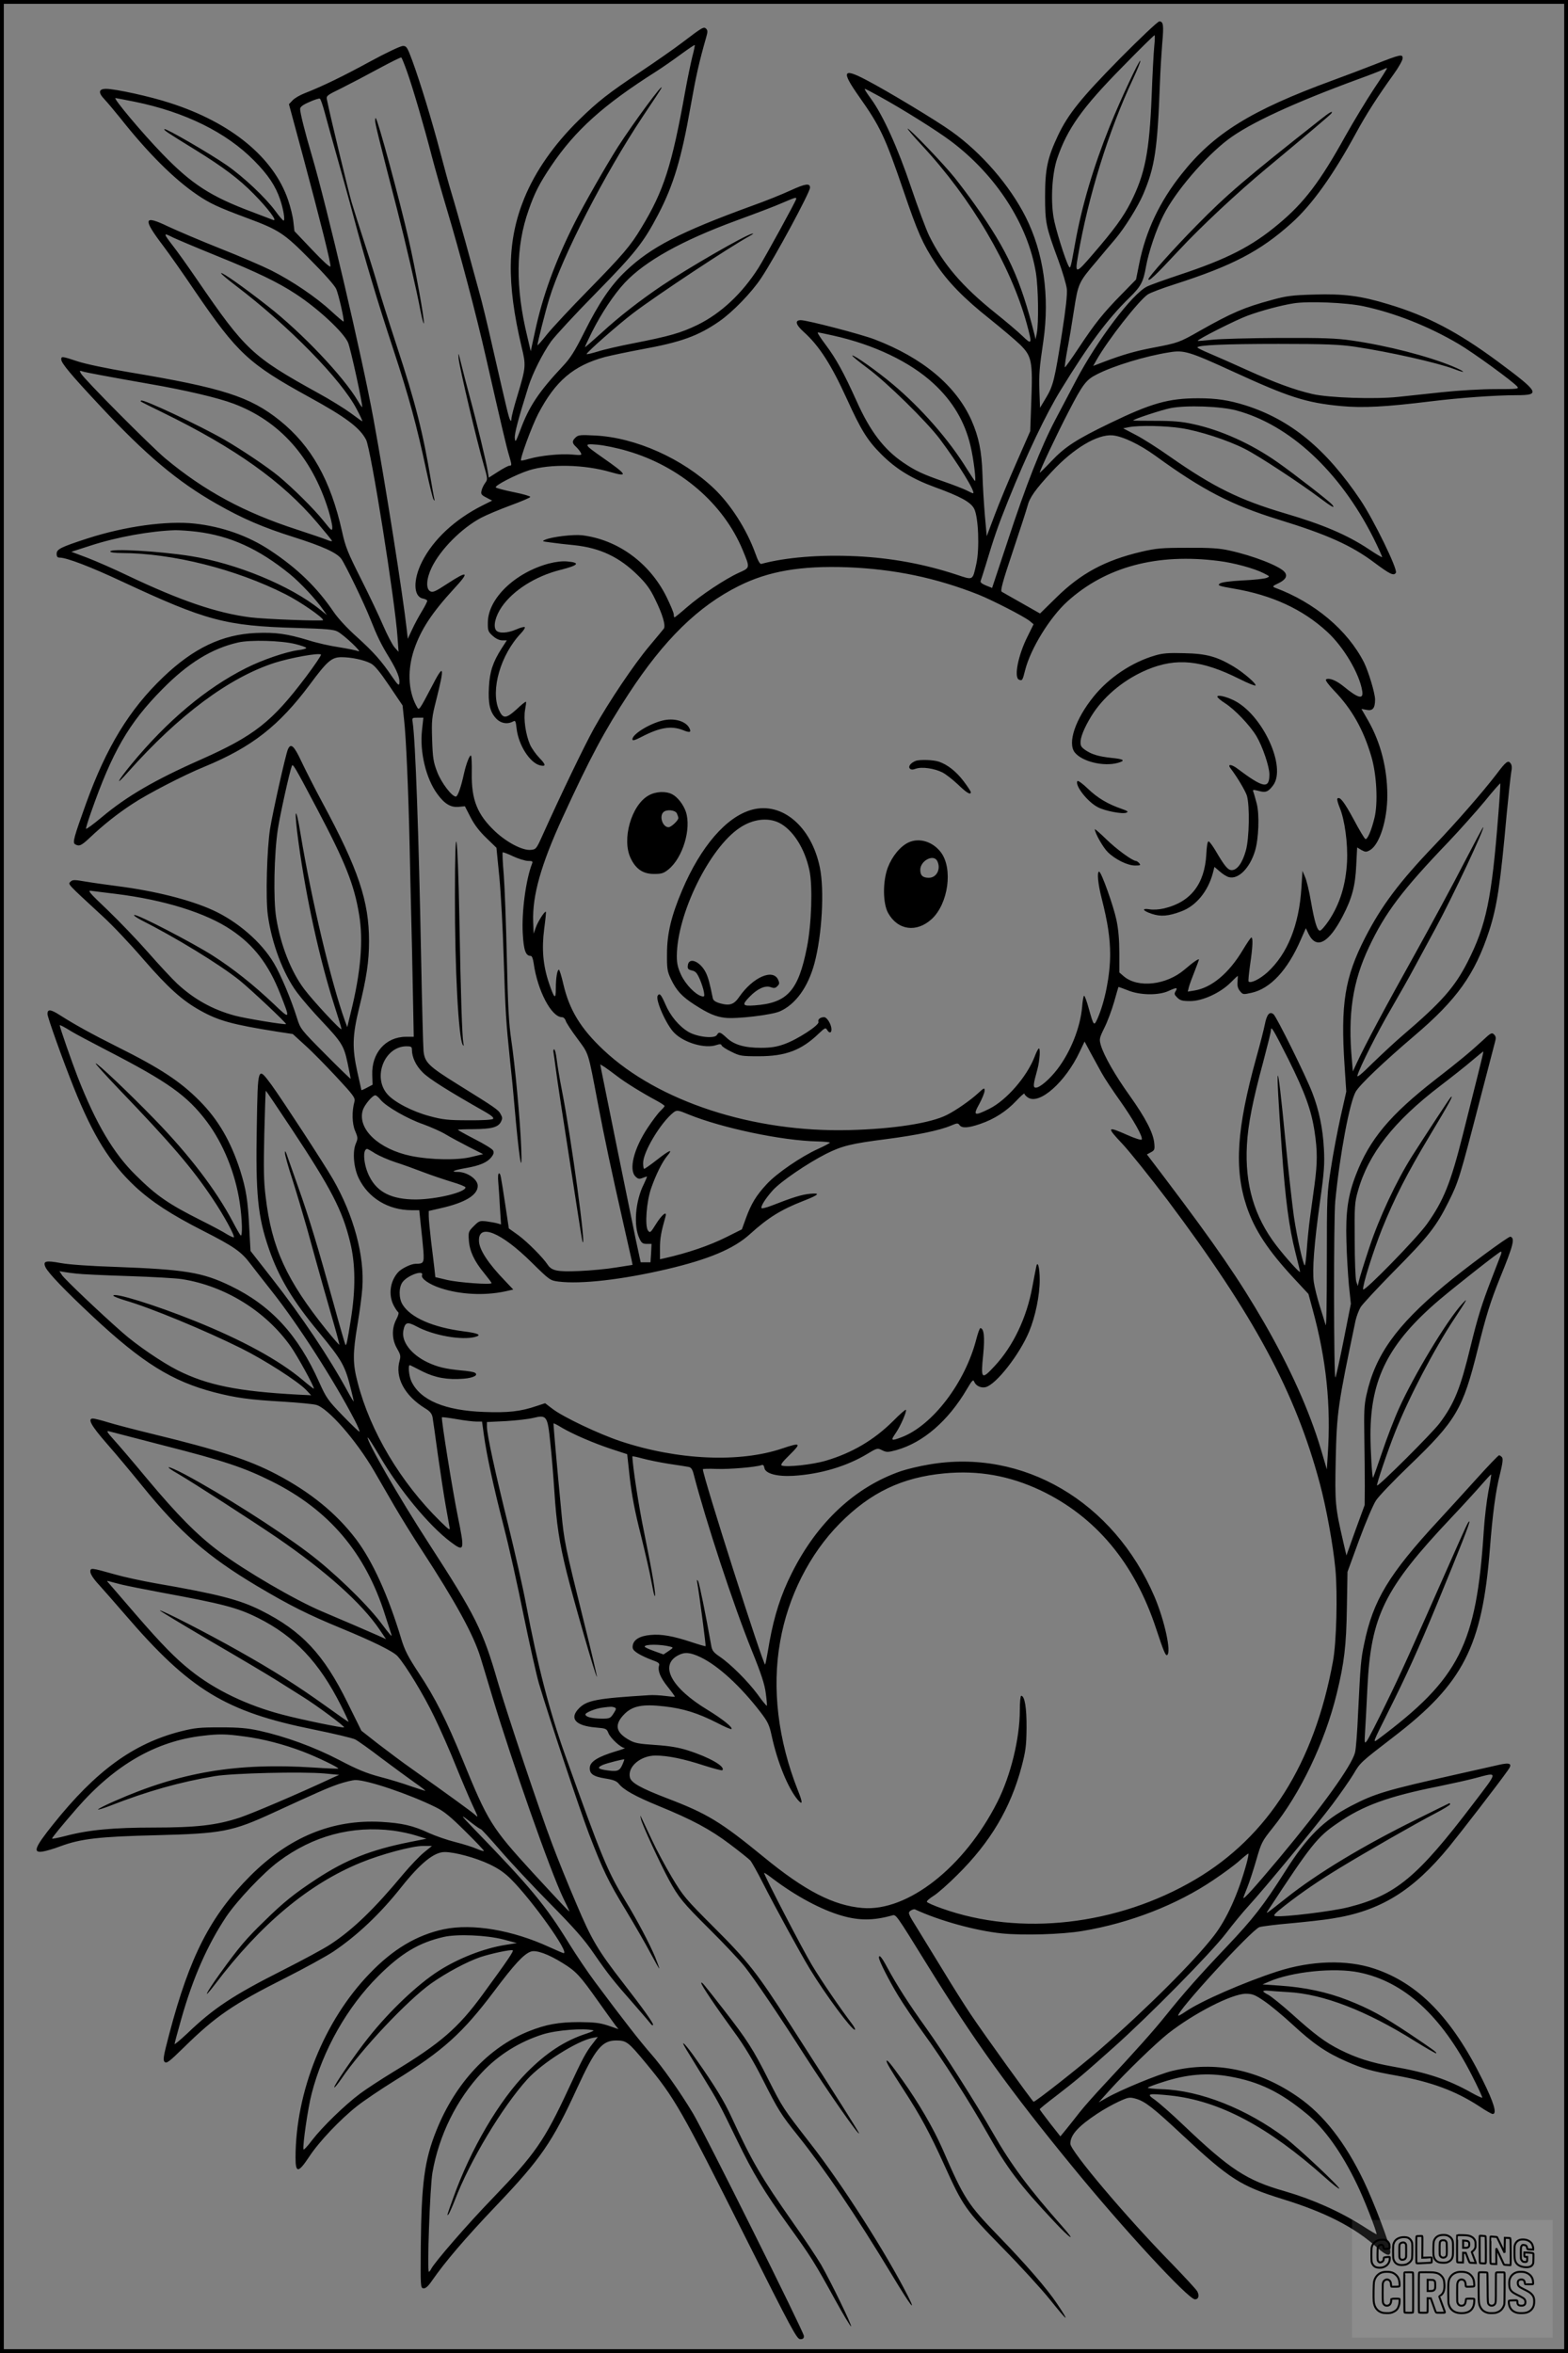 <?xml version="1.0" encoding="UTF-8"?>
<svg xmlns="http://www.w3.org/2000/svg" version="1.0" width="1024pt" height="1536pt" viewBox="0 0 1024 1536" preserveAspectRatio="xMidYMid meet">
  <rect x="0" y="0" width="1024" height="1536" fill="#808080" stroke="none"/>
  <g transform="translate(0.00 0.00) scale(1)">
    <g transform="translate(0,1536) scale(0.1,-0.1)" fill="#000000" stroke="none">
      <path d="M7314 14978 c-254 -258 -338 -362 -405 -503 -68 -145 -84 -218 -84 -395 0 -175 6 -201 87 -420 27 -74 52 -158 55 -186 4 -33 -7 -132 -31 -285 -48 -307 -58 -348 -105 -426 l-39 -65 -4 108 c-3 114 -1 148 26 329 42 291 1 577 -115 807 -104 207 -289 421 -486 561 -99 71 -423 266 -556 335 -154 81 -164 58 -47 -108 139 -197 169 -260 292 -620 91 -267 123 -340 207 -468 80 -122 187 -231 356 -365 77 -62 165 -136 197 -167 76 -75 83 -108 73 -370 l-7 -195 -90 -205 c-50 -113 -114 -267 -142 -342 l-52 -138 -12 133 c-6 72 -14 195 -16 272 -5 151 -24 242 -71 350 -101 227 -319 409 -632 529 -88 34 -442 126 -483 126 -41 0 -34 -29 18 -76 101 -90 180 -213 283 -439 92 -202 133 -269 224 -360 97 -97 200 -160 350 -215 168 -61 235 -98 257 -141 28 -55 36 -262 14 -360 -25 -111 -19 -107 -130 -70 -210 69 -425 109 -655 120 -237 11 -458 -7 -619 -50 -9 -3 -23 22 -40 71 -56 154 -159 316 -269 421 -205 195 -512 333 -776 346 -94 5 -110 4 -127 -12 -25 -23 -25 -37 1 -61 11 -10 25 -27 31 -38 10 -18 7 -19 -58 -13 -78 6 -204 -7 -278 -28 -27 -8 -51 -13 -53 -11 -9 9 70 224 112 305 112 214 230 315 437 371 40 10 148 33 240 50 254 46 368 87 505 182 88 61 212 189 274 283 89 133 319 560 319 590 0 31 -31 26 -127 -18 -54 -25 -168 -71 -253 -101 -466 -170 -658 -268 -824 -426 -97 -92 -175 -208 -271 -400 -62 -124 -90 -168 -140 -221 -155 -165 -220 -262 -276 -414 -31 -81 -34 -86 -37 -56 -3 30 22 124 90 341 28 86 90 210 146 290 26 36 157 178 292 315 259 264 312 331 409 516 99 190 151 362 211 704 36 203 56 291 102 452 10 34 10 45 0 55 -16 16 -25 10 -154 -88 -51 -39 -174 -125 -273 -191 -214 -143 -279 -194 -404 -316 -164 -161 -285 -335 -357 -511 -112 -275 -117 -550 -18 -969 30 -124 29 -133 -27 -320 -22 -71 -39 -138 -39 -150 -1 -17 -2 -19 -9 -7 -9 16 -17 50 -112 464 -33 148 -74 317 -91 375 -16 58 -56 203 -88 321 -33 118 -73 260 -90 315 -17 55 -51 179 -76 275 -52 198 -128 448 -181 593 -33 89 -38 97 -62 97 -15 0 -110 -45 -211 -100 -178 -97 -311 -162 -431 -209 -31 -12 -67 -33 -79 -47 l-23 -24 91 -337 c113 -421 184 -703 180 -722 -2 -9 -50 35 -119 108 l-116 122 -7 61 c-3 33 -19 98 -35 144 -95 277 -372 504 -771 632 -128 42 -357 92 -417 92 -49 0 -53 -24 -11 -68 19 -20 65 -75 103 -122 181 -229 353 -400 502 -501 82 -56 135 -81 323 -151 213 -79 244 -99 418 -275 89 -89 160 -169 168 -190 16 -37 54 -205 48 -212 -2 -2 -38 29 -81 68 -98 91 -255 197 -392 266 -58 29 -209 94 -336 144 -126 50 -278 115 -338 143 -160 77 -167 52 -31 -127 37 -49 131 -182 207 -295 278 -407 351 -475 746 -692 241 -132 332 -201 372 -279 32 -63 189 -1051 205 -1288 l7 -96 -27 30 c-14 17 -47 80 -73 140 -26 61 -91 198 -145 305 -86 171 -102 209 -124 310 -75 336 -200 559 -408 726 -194 155 -372 212 -981 314 -144 24 -287 54 -338 71 -102 34 -107 34 -107 13 0 -24 62 -99 257 -307 297 -318 504 -492 758 -636 168 -96 303 -154 503 -217 189 -60 282 -102 311 -142 28 -40 150 -292 190 -394 44 -111 69 -163 123 -251 52 -86 71 -135 66 -168 -2 -17 -11 -9 -46 42 -71 105 -122 162 -230 260 -62 55 -123 121 -152 163 -108 160 -238 286 -415 403 -143 95 -313 155 -493 175 -183 20 -457 -18 -701 -97 -175 -57 -201 -70 -201 -100 0 -18 5 -25 19 -25 46 0 201 -59 408 -156 549 -256 675 -290 1138 -303 197 -6 245 -10 270 -24 44 -24 166 -140 135 -128 -14 6 -71 17 -126 26 -56 8 -145 28 -198 45 -142 43 -214 53 -345 48 -220 -10 -406 -98 -605 -288 -221 -211 -371 -457 -504 -825 -80 -222 -89 -255 -72 -266 27 -16 41 -10 98 44 89 84 180 156 275 218 99 66 337 189 472 244 310 128 486 266 688 536 114 154 143 179 207 179 63 0 145 -17 190 -40 26 -13 59 -53 122 -146 l87 -129 10 -95 c13 -111 28 -462 36 -815 3 -137 7 -338 10 -445 3 -107 8 -333 11 -502 l6 -306 -52 0 c-132 -1 -224 -106 -219 -249 l2 -64 -36 -19 c-20 -11 -37 -18 -37 -16 0 2 -12 55 -26 117 -35 158 -33 237 11 418 49 198 65 307 65 437 0 261 -69 468 -304 904 -49 91 -110 211 -137 268 -49 105 -70 124 -89 80 -15 -35 -98 -406 -116 -516 -21 -133 -30 -454 -15 -565 25 -184 100 -384 191 -506 31 -42 103 -125 159 -184 134 -142 147 -164 171 -277 11 -52 20 -98 20 -102 0 -3 -74 68 -164 159 -161 162 -164 166 -186 236 -37 119 -107 286 -151 359 -81 138 -239 274 -400 347 -150 68 -378 125 -619 156 -69 9 -163 22 -210 30 -75 13 -86 13 -100 -1 -17 -17 -24 -9 209 -224 63 -57 184 -185 269 -284 161 -185 252 -267 369 -332 119 -67 209 -92 506 -139 l99 -15 80 -73 c44 -39 136 -133 205 -207 110 -118 124 -137 118 -160 -18 -65 -16 -145 4 -192 19 -45 19 -50 4 -85 -22 -54 -13 -157 20 -225 63 -129 192 -207 343 -208 l52 0 10 -97 c6 -54 14 -130 17 -169 5 -78 2 -84 -51 -84 -30 0 -93 -31 -115 -56 -52 -59 -63 -146 -29 -214 11 -21 24 -41 30 -45 6 -4 2 -22 -12 -48 -31 -59 -29 -132 5 -190 22 -38 25 -49 17 -78 -32 -110 31 -229 167 -313 32 -19 43 -34 48 -58 3 -18 19 -130 35 -248 17 -118 39 -264 50 -325 11 -60 22 -123 25 -140 5 -28 2 -26 -61 35 -258 254 -456 586 -538 904 -33 124 -33 191 -1 381 14 83 28 188 31 235 16 211 -56 477 -192 713 -59 102 -330 517 -401 615 -91 122 -89 128 -96 -270 -8 -444 6 -589 79 -800 64 -186 156 -340 325 -543 155 -188 173 -219 213 -383 9 -35 16 -67 16 -70 0 -4 -18 25 -39 64 -122 224 -298 487 -495 739 l-140 179 -8 146 c-9 185 -21 257 -59 378 -62 192 -143 332 -266 456 -125 126 -255 212 -536 352 -172 86 -283 148 -374 206 -62 40 -83 42 -83 9 0 -22 103 -309 172 -481 127 -317 237 -492 400 -645 109 -101 235 -183 443 -289 199 -101 251 -137 308 -213 23 -30 89 -115 146 -187 167 -211 404 -580 536 -834 21 -40 35 -75 33 -78 -3 -2 -52 45 -110 105 -97 100 -108 117 -153 217 -138 310 -315 502 -580 630 -184 89 -297 107 -755 124 -158 5 -301 15 -354 25 -98 18 -117 13 -99 -27 17 -37 126 -151 308 -321 324 -303 519 -424 795 -496 141 -36 225 -48 450 -61 96 -6 193 -15 215 -21 76 -20 261 -230 379 -433 29 -50 88 -152 131 -226 43 -74 124 -205 180 -290 219 -336 338 -552 383 -700 11 -36 46 -150 77 -255 134 -443 376 -1132 463 -1315 20 -41 38 -79 40 -85 4 -11 -26 20 -239 251 -269 294 -293 332 -458 737 -106 258 -178 402 -286 565 -71 108 -92 149 -115 225 -85 282 -186 504 -294 648 -129 170 -298 308 -521 425 -179 94 -376 158 -808 263 -115 28 -246 62 -291 76 -45 14 -90 25 -99 25 -37 0 -13 -45 90 -163 60 -68 164 -193 233 -278 246 -303 426 -460 748 -652 217 -129 334 -187 552 -277 204 -84 338 -150 366 -181 52 -57 173 -256 239 -394 40 -82 105 -229 143 -325 39 -96 86 -206 104 -245 44 -95 44 -93 17 -69 -24 21 -171 128 -404 293 -66 46 -168 123 -228 169 l-107 84 -90 182 c-156 317 -299 470 -565 603 -139 70 -281 107 -693 178 -84 15 -201 40 -260 57 -160 45 -162 45 -162 17 1 -15 22 -48 56 -84 30 -33 107 -121 171 -195 423 -492 656 -634 1231 -750 133 -27 255 -56 272 -65 16 -8 94 -63 172 -123 79 -59 177 -131 218 -160 41 -28 71 -52 67 -52 -5 0 -47 14 -95 30 -47 17 -138 45 -201 61 -90 24 -150 49 -266 110 -161 84 -350 153 -521 191 -78 17 -133 22 -254 22 -138 0 -167 -3 -263 -27 -308 -80 -551 -257 -830 -606 -121 -151 -134 -187 -70 -178 21 3 74 18 118 35 133 49 251 63 630 72 426 11 491 23 760 147 285 131 354 162 427 187 42 14 91 26 110 26 79 0 351 -92 523 -177 55 -27 96 -61 192 -156 68 -67 123 -125 123 -129 0 -4 -21 2 -46 13 -25 11 -88 31 -140 44 -52 13 -130 40 -172 59 -105 49 -176 65 -313 73 -320 17 -601 -99 -855 -353 -260 -261 -395 -525 -528 -1029 -39 -148 -43 -172 -31 -185 13 -12 29 0 127 96 207 203 321 281 659 451 129 65 270 143 314 172 158 106 307 247 445 421 125 157 214 230 284 230 66 0 202 -37 291 -79 59 -28 99 -55 142 -98 140 -140 384 -483 344 -483 -4 0 -46 18 -92 39 -243 112 -503 156 -691 117 -177 -38 -332 -130 -485 -290 -296 -306 -483 -772 -483 -1201 0 -102 18 -101 89 6 64 98 203 244 312 330 44 35 155 110 247 167 316 195 443 310 650 585 129 172 191 240 238 257 34 13 115 -16 209 -75 88 -54 113 -82 232 -250 51 -71 101 -142 112 -156 l20 -25 -67 23 c-55 18 -88 22 -187 23 -137 0 -219 -15 -332 -60 -262 -105 -479 -338 -603 -647 -78 -194 -98 -344 -102 -758 -2 -262 -2 -270 17 -273 14 -2 31 13 57 51 83 120 215 275 418 488 292 306 368 417 528 766 120 260 164 313 256 313 67 0 79 -9 194 -148 189 -228 231 -302 646 -1129 307 -612 340 -673 362 -673 18 0 24 5 24 21 0 25 -653 1335 -725 1454 -86 143 -203 308 -274 388 -67 76 -180 220 -363 466 -48 64 -124 177 -170 251 -156 254 -253 370 -630 759 -85 88 -86 93 -5 29 27 -21 52 -38 56 -38 5 0 59 -60 122 -132 62 -73 209 -230 325 -348 166 -168 230 -241 294 -335 95 -137 125 -175 265 -334 55 -63 103 -119 107 -125 4 -6 9 -8 13 -5 6 7 -65 107 -195 274 -166 214 -207 283 -305 515 -51 118 -123 296 -160 395 -83 219 -296 856 -354 1055 -98 339 -144 431 -451 905 -197 304 -411 677 -398 691 2 2 37 -53 77 -121 128 -219 322 -454 463 -560 92 -69 94 -61 47 170 -35 173 -109 635 -103 643 1 2 44 -3 95 -12 51 -9 109 -16 130 -16 l37 0 12 -87 c18 -131 63 -339 130 -599 33 -127 91 -386 129 -576 39 -189 84 -391 101 -449 66 -222 266 -822 327 -982 90 -234 125 -308 242 -500 56 -93 127 -216 157 -273 31 -57 57 -104 59 -104 2 0 -10 33 -26 73 -35 85 -117 241 -194 367 -119 196 -157 289 -395 955 -103 289 -178 579 -255 985 -20 107 -73 339 -116 515 -84 338 -139 590 -139 641 l0 31 123 6 c67 4 148 13 180 21 88 21 93 14 111 -164 9 -80 20 -219 26 -310 14 -218 33 -342 81 -535 47 -188 191 -687 197 -681 2 3 -37 168 -87 368 -120 483 -127 516 -145 708 -30 311 -53 575 -51 578 2 2 27 -11 56 -29 76 -44 206 -100 324 -139 l101 -33 17 -156 c13 -110 33 -219 72 -371 29 -118 61 -255 69 -304 9 -49 18 -91 21 -94 13 -13 -14 149 -68 413 -35 167 -77 442 -77 498 0 2 30 -4 66 -14 37 -10 115 -26 173 -35 58 -8 116 -18 128 -20 16 -3 25 -15 33 -47 80 -308 260 -856 380 -1152 60 -148 84 -220 91 -278 6 -43 9 -80 7 -82 -2 -2 -30 31 -61 75 -64 86 -176 198 -249 247 -38 26 -48 39 -53 70 -35 197 -78 409 -86 422 -8 12 -9 9 -5 -14 14 -80 57 -407 54 -411 -2 -2 -43 10 -91 26 -121 40 -197 54 -269 47 -70 -6 -111 -31 -116 -70 -3 -21 4 -31 35 -51 21 -13 62 -32 90 -42 43 -15 52 -22 47 -37 -10 -33 8 -78 57 -139 27 -34 48 -63 46 -64 -1 -2 -30 1 -62 5 -33 4 -80 7 -105 5 -342 -21 -407 -33 -459 -86 -65 -66 -23 -114 110 -125 67 -6 71 -7 83 -38 15 -34 81 -95 106 -96 8 0 -19 -10 -60 -22 -112 -34 -164 -65 -168 -103 -4 -43 21 -61 102 -74 52 -8 73 -17 87 -34 31 -40 109 -83 260 -145 220 -90 336 -152 466 -250 65 -49 125 -97 134 -107 9 -11 45 -75 80 -144 78 -154 251 -471 309 -565 101 -166 271 -395 292 -395 6 0 -1 15 -14 33 -80 105 -205 288 -266 390 -61 101 -312 585 -312 601 0 3 26 -14 57 -38 151 -114 315 -202 449 -241 113 -33 206 -33 326 0 31 8 18 27 239 -330 303 -489 534 -810 939 -1304 337 -413 761 -871 804 -871 23 0 30 24 15 52 -7 13 -85 97 -173 188 -289 295 -656 729 -656 776 0 57 50 113 177 197 39 26 102 61 139 78 63 29 70 30 111 19 62 -18 113 -58 308 -240 304 -283 378 -331 650 -415 285 -88 472 -185 621 -319 58 -51 84 -59 84 -23 0 39 -108 323 -175 462 -120 249 -261 430 -425 544 -258 181 -545 240 -826 172 -87 -21 -332 -122 -424 -174 l-55 -31 72 80 c109 120 299 304 382 370 170 133 415 258 506 259 43 0 60 -6 120 -47 39 -26 122 -95 185 -153 136 -126 221 -184 351 -241 109 -48 163 -64 333 -94 225 -41 382 -99 537 -200 41 -28 81 -50 87 -50 30 0 9 72 -67 225 -200 404 -420 629 -706 724 -180 60 -411 53 -632 -18 -219 -71 -500 -194 -598 -261 -26 -18 -48 -30 -50 -28 -19 18 480 562 530 578 17 5 109 17 205 25 96 9 218 22 270 31 314 49 527 180 764 469 72 88 321 410 383 498 33 45 17 54 -64 35 -38 -9 -151 -34 -253 -57 -485 -109 -549 -128 -709 -211 -178 -94 -284 -198 -428 -426 -143 -225 -207 -307 -383 -493 -178 -187 -281 -304 -395 -446 -79 -99 -198 -232 -406 -455 -59 -63 -131 -144 -159 -180 -28 -36 -67 -85 -88 -111 l-37 -45 -67 85 c-37 48 -68 89 -68 92 0 3 46 41 103 84 139 107 185 146 382 322 231 206 633 614 732 743 44 58 109 137 144 175 103 112 450 532 551 667 51 68 112 156 136 195 46 78 45 77 262 244 456 349 580 591 630 1230 18 231 38 377 65 483 18 74 22 103 14 113 -6 7 -15 13 -19 13 -5 0 -71 -69 -146 -152 -76 -84 -188 -207 -249 -273 -325 -351 -428 -522 -486 -805 -22 -104 -24 -133 -40 -455 -5 -121 -14 -236 -20 -256 -22 -86 -212 -350 -495 -689 -155 -185 -234 -273 -234 -259 0 3 12 34 26 69 14 34 40 115 59 180 32 112 38 122 105 206 182 226 341 558 419 875 50 205 63 313 67 566 l4 232 76 208 c42 114 92 231 110 258 18 28 116 130 218 228 306 294 349 367 446 757 57 229 84 314 146 468 87 213 99 259 68 269 -12 4 -303 -211 -434 -321 -313 -262 -449 -453 -506 -711 -15 -66 -17 -115 -14 -280 2 -110 3 -254 3 -320 l-1 -120 -60 -164 -59 -165 -21 90 c-52 225 -55 252 -49 534 7 313 14 357 129 907 6 28 21 68 33 89 12 20 110 125 216 233 227 229 278 293 359 456 65 130 73 156 206 670 47 182 91 347 96 368 9 31 8 41 -5 54 -14 14 -21 11 -74 -39 -78 -72 -152 -134 -310 -256 -295 -230 -429 -389 -518 -621 -52 -134 -68 -243 -62 -435 2 -89 10 -216 16 -284 l13 -123 -47 -237 c-26 -130 -50 -240 -54 -244 -11 -12 -12 1036 -1 1150 30 308 94 647 134 716 28 47 178 190 382 364 278 236 396 401 489 685 52 162 73 300 115 767 12 124 25 244 29 267 6 30 5 48 -4 60 -16 22 -30 12 -93 -72 -90 -117 -259 -311 -406 -465 -228 -238 -344 -393 -451 -601 -133 -260 -161 -433 -134 -838 l11 -167 -37 -164 c-20 -91 -49 -241 -63 -335 -26 -165 -27 -182 -27 -614 0 -276 -3 -432 -8 -410 -5 18 -23 75 -39 126 -16 51 -33 120 -38 153 -11 79 2 249 41 530 27 191 30 243 25 340 -7 134 -32 254 -76 367 -42 110 -233 495 -253 512 -26 21 -44 -1 -57 -67 -6 -31 -31 -129 -56 -218 -128 -462 -145 -723 -63 -969 52 -154 139 -287 311 -472 l93 -100 27 -100 c90 -328 121 -628 99 -951 l-6 -94 -38 129 c-74 249 -201 533 -371 828 -162 280 -314 502 -649 945 l-117 154 26 14 c24 13 26 18 22 60 -7 68 -57 164 -160 309 -96 134 -168 260 -189 330 -11 40 -10 46 24 115 20 40 48 116 63 168 15 52 27 96 28 97 1 1 29 -9 62 -22 78 -32 197 -34 263 -5 54 25 64 25 49 0 -11 -17 -9 -23 10 -42 19 -19 33 -23 85 -23 80 0 195 53 262 119 25 25 47 46 48 46 1 0 1 -17 -1 -38 -3 -26 2 -45 16 -62 19 -23 21 -23 75 -11 123 27 236 148 322 347 l33 75 18 -38 c51 -103 131 -60 223 117 61 117 82 198 88 331 l6 117 28 -17 c26 -14 32 -14 55 -1 63 35 114 196 114 357 0 176 -43 344 -124 487 l-45 78 34 -6 c40 -8 55 11 55 68 0 40 -43 182 -72 241 -107 211 -323 393 -583 489 -17 7 -14 11 25 29 47 23 60 48 39 73 -32 39 -207 107 -359 140 -66 15 -127 19 -275 18 -170 0 -202 -3 -302 -26 -237 -56 -394 -141 -554 -298 l-107 -105 -118 67 c-66 37 -125 71 -132 75 -10 6 5 64 72 263 47 140 90 273 96 296 14 56 50 107 160 226 142 152 296 244 396 236 65 -6 175 -58 279 -133 311 -226 496 -321 805 -417 317 -97 477 -169 627 -282 101 -75 125 -87 139 -65 13 22 -144 344 -231 474 -226 336 -456 525 -752 619 -110 34 -188 46 -308 46 -194 0 -306 -32 -575 -162 -222 -107 -297 -156 -387 -252 -40 -42 -73 -74 -73 -72 0 14 115 258 187 396 95 184 116 211 188 247 107 55 317 119 472 143 95 16 130 5 414 -125 366 -168 476 -204 707 -226 143 -13 286 -6 587 31 188 23 420 40 558 40 161 0 151 18 -127 224 -258 190 -456 294 -710 370 -180 55 -291 69 -484 63 -145 -4 -182 -9 -279 -36 -178 -48 -259 -83 -468 -201 -133 -76 -142 -79 -305 -110 -117 -22 -202 -47 -323 -93 l-68 -26 21 37 c75 133 276 389 336 430 17 11 96 41 175 66 379 122 559 216 763 399 135 121 271 312 421 587 69 127 142 240 247 386 32 44 58 91 58 103 0 29 -12 27 -180 -39 -69 -27 -195 -75 -280 -106 -529 -194 -774 -345 -984 -611 -143 -180 -233 -370 -276 -583 l-21 -105 -93 -95 c-123 -125 -175 -191 -280 -349 -48 -73 -90 -131 -92 -129 -2 3 5 54 16 114 12 60 31 177 44 261 27 173 30 180 146 316 41 49 96 115 123 146 62 73 149 213 183 293 76 179 93 292 109 728 3 80 10 195 15 257 11 120 7 143 -19 143 -10 0 -125 -109 -257 -242z m224 80 c-4 -40 -12 -187 -17 -325 -15 -366 -43 -508 -136 -693 -50 -98 -109 -179 -250 -342 -110 -128 -116 -128 -95 -9 66 386 200 818 359 1155 28 60 50 114 48 119 -4 14 -128 -250 -200 -428 -107 -266 -183 -522 -227 -770 -27 -151 -30 -163 -40 -144 -23 40 -90 255 -100 322 -19 118 -9 284 24 382 66 194 162 330 425 597 112 115 207 208 211 208 3 0 2 -33 -2 -72z m-3017 -69 c-10 -41 -31 -141 -46 -224 -87 -485 -140 -651 -286 -891 -71 -119 -122 -178 -353 -414 -111 -113 -229 -240 -264 -283 -34 -43 -62 -75 -62 -70 0 17 52 222 77 303 85 278 361 814 611 1190 65 96 119 179 121 184 21 50 -181 -224 -283 -382 -78 -123 -222 -375 -284 -498 -128 -255 -208 -475 -258 -708 l-28 -129 -22 94 c-79 324 -76 590 8 827 39 113 73 178 147 288 157 233 340 398 684 616 41 26 114 77 163 113 48 35 89 63 91 61 2 -1 -5 -36 -16 -77z m-1863 -96 c38 -106 111 -356 162 -553 21 -80 65 -235 98 -345 86 -287 193 -692 256 -970 98 -431 135 -589 151 -640 18 -61 18 -65 2 -65 -8 0 -41 -18 -74 -39 l-61 -39 -7 43 c-8 54 -72 319 -116 480 -18 66 -43 163 -56 215 -19 79 -22 86 -18 40 6 -61 119 -539 163 -691 27 -93 28 -98 11 -121 -10 -13 -21 -36 -24 -50 -6 -23 -2 -29 31 -46 l38 -20 -64 -32 c-179 -90 -320 -221 -394 -367 -59 -117 -57 -227 5 -240 16 -3 29 -10 29 -15 0 -6 -15 -36 -34 -67 -19 -31 -48 -84 -64 -119 l-29 -62 -7 63 c-25 224 -138 942 -217 1372 -74 405 -303 1383 -404 1725 -44 149 -75 273 -75 298 0 14 16 27 60 46 33 15 64 25 69 22 5 -3 19 -43 31 -88 12 -46 48 -175 80 -288 32 -113 81 -288 108 -390 78 -292 155 -551 262 -875 101 -307 151 -490 215 -790 20 -93 41 -177 46 -185 8 -12 9 -11 5 5 -3 11 -12 63 -21 115 -52 314 -102 512 -225 885 -54 165 -108 336 -120 380 -12 44 -50 168 -85 275 -35 107 -75 233 -89 280 -20 69 -136 546 -160 665 -7 30 -5 31 95 80 56 28 165 85 242 127 78 42 144 75 148 73 3 -3 20 -44 37 -92z m6314 -114 c-49 -74 -133 -213 -187 -309 -164 -296 -268 -433 -435 -572 -175 -147 -336 -229 -650 -333 -96 -32 -191 -66 -210 -76 -97 -49 -323 -348 -461 -609 -36 -69 -98 -186 -137 -260 -94 -179 -193 -430 -313 -797 l-100 -301 -40 16 c-25 10 -38 20 -35 29 3 7 17 52 32 100 56 186 79 254 149 428 120 298 246 563 343 720 182 297 304 461 446 600 77 75 92 103 110 204 17 96 67 244 114 336 77 153 270 379 423 495 141 106 426 238 854 395 72 26 141 53 155 60 14 7 26 12 28 10 2 -2 -37 -63 -86 -136z m-3231 -47 c153 -84 378 -225 467 -292 297 -222 505 -545 557 -860 16 -100 19 -327 6 -395 l-8 -40 -7 30 c-91 363 -175 547 -388 847 -38 54 -97 132 -131 175 -71 89 -295 323 -309 323 -5 0 36 -48 91 -107 324 -348 581 -784 686 -1165 37 -136 35 -142 -27 -82 -29 28 -109 96 -178 151 -216 173 -341 319 -432 504 -21 43 -74 186 -118 316 -87 259 -185 474 -264 581 -25 34 -43 62 -38 62 4 0 46 -22 93 -48z m-4862 -36 c329 -67 599 -200 781 -385 91 -92 139 -164 169 -252 22 -64 34 -139 23 -139 -4 0 -29 28 -54 63 -65 88 -206 221 -318 299 -110 76 -398 243 -406 235 -6 -6 13 -19 203 -136 181 -112 284 -189 380 -287 93 -94 159 -182 127 -170 -10 4 -73 28 -139 53 -270 101 -395 182 -585 379 -131 135 -323 364 -306 364 3 0 59 -11 125 -24z m4321 -634 c0 -11 -204 -383 -247 -451 -107 -168 -245 -297 -398 -372 -110 -53 -180 -73 -419 -120 -88 -17 -193 -41 -233 -54 -40 -12 -73 -20 -72 -16 2 13 208 194 304 267 157 119 630 432 760 503 25 14 31 19 15 15 -51 -13 -410 -220 -585 -337 -144 -97 -282 -204 -397 -310 -60 -54 -108 -96 -108 -93 0 4 21 48 46 99 61 121 143 245 214 321 133 142 374 276 728 406 123 45 258 96 300 115 85 36 92 39 92 27z m-4071 -252 c21 -10 150 -65 286 -120 265 -107 403 -174 518 -250 144 -94 310 -248 340 -316 16 -36 99 -415 92 -422 -1 -2 -14 17 -28 41 -94 159 -364 444 -587 618 -162 127 -299 223 -306 216 -3 -3 40 -39 95 -81 345 -262 691 -614 791 -808 23 -43 39 -78 36 -78 -3 0 -36 24 -75 53 -38 28 -134 88 -213 131 -431 238 -476 281 -788 736 -62 91 -135 193 -162 227 -63 82 -63 86 1 53z m7775 -449 c206 -44 426 -131 621 -246 94 -55 357 -246 384 -279 12 -15 -1 -16 -145 -16 -89 0 -241 -9 -344 -20 -102 -11 -232 -25 -290 -31 -152 -16 -452 -6 -560 19 -119 28 -239 72 -425 156 -88 40 -197 88 -242 107 -45 19 -83 37 -83 41 0 15 179 23 530 23 307 0 397 -4 495 -18 229 -34 544 -105 654 -147 81 -31 72 -17 -11 18 -161 67 -429 136 -658 169 -103 15 -186 18 -475 17 -192 -1 -390 -6 -440 -12 -49 -5 -91 -9 -93 -7 -7 7 252 138 327 165 90 33 217 67 300 80 95 15 344 5 455 -19z m-3465 -191 c268 -59 506 -173 658 -314 125 -115 204 -249 241 -406 21 -88 39 -240 28 -229 -4 4 -26 38 -50 75 -118 193 -302 402 -486 556 -101 85 -257 195 -264 187 -3 -3 43 -40 102 -84 124 -92 381 -344 469 -460 120 -160 240 -355 217 -355 -3 0 -21 8 -42 19 -20 10 -89 37 -153 59 -132 46 -180 68 -261 123 -126 86 -216 204 -304 401 -84 186 -133 275 -201 366 -34 45 -58 82 -52 82 5 0 49 -9 98 -20z m-4781 -259 c59 -11 201 -37 317 -57 237 -41 446 -90 550 -129 301 -113 511 -348 619 -693 14 -46 26 -97 26 -113 0 -29 -3 -27 -59 43 -61 76 -197 211 -291 289 -70 58 -239 172 -355 239 -160 92 -532 267 -543 255 -7 -6 -22 2 143 -79 474 -232 779 -450 1005 -716 52 -61 96 -115 98 -120 2 -5 -13 -3 -33 6 -20 8 -107 38 -193 66 -346 112 -606 252 -863 466 -96 81 -532 519 -551 555 -9 17 -8 19 6 14 9 -4 64 -15 124 -26z m7415 -230 c348 -93 676 -397 895 -830 34 -68 60 -126 58 -128 -2 -2 -41 21 -87 52 -140 93 -299 161 -548 234 -297 88 -467 172 -749 369 -79 56 -180 120 -225 143 l-82 43 40 8 c67 12 235 9 339 -7 117 -18 301 -77 415 -135 85 -42 359 -222 492 -322 77 -58 103 -72 78 -41 -18 21 -252 203 -355 275 -172 121 -371 211 -554 250 -72 16 -131 21 -242 21 -82 0 -148 1 -148 2 0 8 185 69 245 81 103 20 328 12 428 -15z m-3976 -265 c344 -100 627 -343 753 -646 49 -119 50 -115 -25 -149 -90 -41 -248 -146 -339 -225 -41 -36 -78 -66 -81 -66 -3 0 -5 9 -5 19 0 11 -22 63 -49 118 -111 221 -319 371 -551 399 -57 6 -195 -10 -239 -29 -24 -10 -21 -11 34 -18 33 -5 103 -13 156 -18 168 -18 294 -77 415 -197 54 -53 81 -90 112 -155 49 -99 71 -174 57 -193 -6 -7 -47 -58 -93 -112 -102 -121 -265 -364 -363 -539 -63 -114 -215 -429 -337 -700 -39 -87 -42 -90 -76 -93 -53 -5 -155 48 -232 120 -117 110 -156 207 -153 381 1 59 -1 111 -5 114 -8 8 -31 -50 -46 -117 -19 -88 -41 -150 -53 -150 -26 0 -95 90 -122 161 -25 65 -29 91 -33 211 -4 127 -2 145 26 255 58 230 52 248 -31 86 -31 -60 -62 -117 -70 -127 -14 -19 -15 -19 -31 12 -51 99 -55 233 -12 361 45 132 115 239 261 398 104 112 92 121 -43 33 -78 -51 -95 -59 -112 -50 -30 16 -26 82 9 155 57 118 195 257 323 325 34 18 120 54 190 80 71 26 130 51 131 56 1 5 -47 19 -107 31 -60 12 -113 26 -118 31 -11 11 132 85 217 112 137 43 363 38 533 -12 117 -34 108 -17 -50 93 -127 89 -130 94 -38 86 41 -3 130 -21 197 -41z m-2812 -527 c218 -27 404 -111 607 -276 67 -54 173 -167 218 -233 l25 -35 -45 36 c-191 155 -547 302 -845 349 -203 32 -525 51 -525 30 0 -6 31 -10 73 -10 333 -1 748 -105 1073 -270 95 -48 244 -151 244 -168 0 -8 -381 6 -475 18 -219 28 -455 108 -806 275 -85 41 -202 92 -259 114 l-104 39 124 40 c175 57 394 96 555 101 28 0 91 -4 140 -10z m6675 -191 c98 -12 233 -49 293 -80 41 -21 42 -21 17 -31 -14 -5 -84 -13 -157 -16 -88 -5 -137 -12 -148 -21 -15 -12 -3 -16 90 -32 250 -42 451 -134 612 -282 108 -99 211 -273 229 -386 10 -58 -25 -50 -121 29 -49 40 -95 58 -115 46 -7 -4 14 -33 53 -74 116 -120 191 -254 242 -427 36 -119 45 -308 21 -404 -20 -82 -46 -142 -59 -137 -6 2 -40 59 -76 127 -63 116 -91 153 -107 137 -4 -3 3 -30 15 -59 33 -79 54 -235 48 -353 -8 -152 -47 -277 -120 -386 -24 -35 -49 -64 -57 -64 -18 0 -35 55 -59 192 -11 65 -28 136 -38 158 l-17 40 -7 -110 c-15 -244 -91 -432 -222 -552 -50 -45 -109 -74 -123 -60 -3 3 2 52 10 110 17 114 20 177 8 177 -4 0 -29 -37 -56 -82 -91 -152 -204 -246 -316 -264 l-43 -7 7 29 c4 16 21 62 37 102 16 41 29 76 29 78 0 9 -37 -16 -95 -66 -119 -101 -303 -121 -395 -44 l-30 26 0 126 c0 85 -6 157 -19 217 -19 91 -99 315 -113 315 -15 0 -8 -79 17 -176 39 -153 55 -258 55 -364 0 -137 -34 -308 -82 -418 -24 -53 -25 -51 -58 66 -12 45 -26 82 -30 82 -4 0 -10 -33 -13 -73 -12 -135 -75 -293 -162 -407 -50 -65 -114 -120 -140 -120 -20 0 -18 19 10 120 16 58 21 150 7 134 -5 -5 -17 -29 -26 -54 -51 -130 -183 -282 -295 -338 -99 -49 -108 -45 -66 31 19 35 35 74 35 87 0 21 -3 20 -43 -17 -49 -45 -143 -111 -203 -141 -106 -54 -351 -92 -639 -99 -626 -16 -1246 186 -1604 523 -149 140 -223 262 -262 430 -12 52 -25 94 -29 94 -11 0 -20 -54 -20 -123 0 -76 -10 -67 -45 36 -39 116 -48 223 -31 354 8 59 13 109 11 111 -7 7 -53 -65 -66 -103 l-14 -40 -3 78 c-6 171 51 373 193 682 181 394 272 563 430 805 232 355 455 573 720 705 194 97 405 133 710 122 304 -12 575 -68 854 -178 90 -36 299 -143 336 -173 l25 -21 -38 -77 c-63 -124 -92 -271 -57 -285 21 -8 23 -5 40 63 36 141 162 345 276 448 250 226 585 316 989 264z m-6032 -542 c39 -10 72 -21 72 -26 0 -4 -23 -11 -52 -14 -81 -11 -234 -63 -341 -117 -261 -131 -514 -343 -750 -629 -95 -116 -109 -150 -20 -49 332 373 660 617 959 713 105 33 288 66 300 53 4 -3 -40 -68 -97 -144 -223 -296 -338 -386 -689 -542 -301 -133 -484 -240 -647 -377 -54 -45 -99 -78 -101 -74 -2 4 13 52 32 106 139 397 247 584 466 805 167 170 323 266 495 305 80 18 278 13 373 -10z m828 -562 c-16 -142 26 -317 100 -417 47 -65 88 -89 140 -84 l40 4 37 -72 c25 -49 59 -93 104 -136 l65 -63 19 -191 c10 -105 23 -337 28 -516 12 -376 16 -431 41 -674 11 -99 24 -232 29 -295 30 -345 53 -494 45 -285 -7 184 -41 546 -65 705 -16 108 -22 216 -29 535 -5 220 -14 464 -20 543 -7 79 -10 146 -7 148 2 2 33 -9 68 -26 35 -16 79 -30 98 -30 27 0 32 -3 26 -17 -41 -105 -69 -317 -61 -457 6 -110 19 -146 52 -146 8 0 15 -19 19 -47 25 -179 116 -353 185 -353 10 0 20 -10 24 -22 3 -13 37 -65 76 -117 77 -106 68 -74 135 -426 44 -232 90 -446 160 -755 29 -129 56 -249 60 -266 l6 -31 -108 -17 c-59 -10 -167 -20 -240 -23 -143 -6 -180 1 -207 42 -31 47 -130 146 -190 191 l-63 45 -22 147 c-32 209 -32 212 -43 212 -5 0 -7 -25 -4 -57 3 -32 8 -107 11 -167 l7 -109 -24 7 c-13 4 -44 9 -70 13 -45 5 -49 4 -84 -31 -35 -35 -36 -39 -32 -94 5 -70 36 -136 100 -213 26 -32 48 -61 48 -65 0 -12 -214 3 -291 21 l-76 18 -6 56 c-4 31 -13 112 -22 181 -8 69 -15 141 -15 160 l0 35 78 18 c160 36 242 86 242 146 0 43 -69 91 -131 91 -50 0 -27 11 53 25 92 16 140 37 167 71 15 19 18 31 11 44 -5 10 -59 43 -120 74 -60 31 -110 59 -110 61 0 2 46 4 102 4 118 1 160 12 179 47 11 22 11 29 -2 52 -15 28 -33 40 -279 193 -190 118 -216 143 -224 217 -3 32 -10 309 -16 617 -15 787 -37 1412 -55 1530 -5 29 -4 30 32 30 l38 0 -9 -81z m-688 -509 c187 -354 245 -499 277 -694 29 -170 11 -379 -54 -640 -5 -20 -12 -49 -16 -66 l-7 -30 -15 40 c-92 258 -218 787 -290 1220 -34 208 -44 166 -13 -58 50 -363 138 -763 234 -1062 25 -77 46 -146 46 -153 0 -15 -186 185 -243 261 -86 114 -154 286 -183 465 -20 119 -14 422 11 582 14 91 75 368 91 410 6 17 16 2 162 -275z m7717 -41 c-43 -553 -79 -724 -201 -964 -85 -166 -170 -262 -424 -479 -47 -40 -134 -121 -194 -179 -77 -76 -106 -100 -101 -82 14 52 135 291 220 435 48 83 117 204 152 270 36 66 98 181 138 255 112 206 325 660 311 660 -3 0 -59 -107 -127 -237 -67 -131 -210 -395 -317 -588 -189 -338 -330 -602 -382 -715 l-25 -54 -6 70 c-28 303 4 515 111 741 106 225 216 371 519 687 75 79 181 198 236 264 54 67 101 120 103 118 1 -2 -4 -93 -13 -202z m-9030 -519 c317 -39 591 -124 756 -236 146 -98 242 -222 318 -414 68 -172 68 -173 -40 -70 -133 126 -265 231 -401 318 -131 83 -492 271 -511 264 -7 -2 13 -16 43 -32 231 -117 512 -289 644 -394 73 -59 309 -281 304 -286 -7 -6 -268 37 -334 55 -145 39 -267 107 -377 209 -32 30 -117 121 -188 202 -71 81 -191 206 -266 278 -118 112 -134 130 -108 126 17 -2 89 -12 160 -20z m-285 -900 c19 -12 121 -66 225 -120 403 -208 527 -296 656 -467 107 -143 185 -335 214 -525 17 -110 20 -232 6 -217 -5 5 -28 45 -51 89 -110 208 -286 438 -512 670 -166 171 -376 370 -383 363 -3 -2 64 -76 148 -164 346 -360 482 -519 615 -718 74 -110 147 -244 139 -253 -3 -2 -23 7 -45 20 -21 14 -98 55 -170 91 -211 106 -290 160 -425 294 -146 143 -261 338 -380 642 -38 98 -117 324 -117 337 0 5 33 -13 80 -42z m7944 -180 c108 -217 150 -332 171 -472 19 -125 19 -201 0 -344 -9 -63 -22 -161 -30 -219 -8 -58 -17 -151 -21 -207 -4 -57 -10 -103 -13 -103 -10 0 -50 178 -71 317 -10 70 -35 292 -55 493 -57 593 -69 567 -24 -55 23 -324 47 -507 89 -672 17 -65 30 -121 30 -125 0 -12 -94 93 -155 172 -144 188 -206 398 -192 655 7 134 38 290 107 545 27 102 50 194 50 204 0 33 14 9 114 -189z m-1219 -90 c18 -33 72 -114 119 -180 89 -126 152 -238 142 -254 -3 -5 -45 8 -94 30 -133 59 -137 53 -34 -56 49 -52 182 -218 295 -367 567 -755 837 -1257 996 -1851 42 -156 87 -402 102 -560 15 -162 7 -480 -16 -602 -122 -668 -423 -1143 -899 -1424 -509 -300 -1143 -372 -1655 -189 -52 18 -96 38 -98 43 -2 6 18 23 45 40 26 16 95 77 153 135 217 214 349 437 421 709 26 100 31 134 32 251 1 131 -12 210 -35 210 -5 0 -9 -42 -9 -94 0 -183 -59 -426 -146 -598 -215 -426 -586 -718 -882 -693 -189 16 -376 112 -646 334 -280 229 -367 282 -632 383 -169 65 -231 100 -240 134 -18 70 69 144 167 144 79 0 183 -21 317 -65 63 -20 116 -34 119 -31 24 23 -84 85 -226 130 -60 19 -120 29 -211 35 -106 7 -135 12 -170 32 -90 50 -100 101 -32 170 54 54 120 66 260 50 125 -14 220 -44 344 -107 49 -26 92 -44 95 -41 10 11 -61 67 -156 125 -238 144 -317 292 -191 357 42 22 77 19 145 -13 115 -55 261 -189 391 -358 49 -64 58 -83 74 -157 38 -174 107 -341 170 -416 33 -38 33 -19 1 61 -130 328 -171 666 -116 973 51 292 192 571 389 770 200 202 406 301 683 327 223 21 425 -15 629 -111 359 -171 613 -474 754 -902 49 -148 62 -179 72 -173 29 18 -17 227 -82 380 -266 622 -859 970 -1472 864 -62 -10 -144 -30 -183 -43 -300 -103 -548 -334 -714 -666 -71 -140 -115 -279 -146 -450 -13 -79 -26 -145 -28 -147 -11 -11 -407 1230 -407 1275 0 3 41 4 91 2 84 -3 258 12 292 25 11 4 16 -2 19 -18 5 -37 82 -58 188 -52 179 11 350 62 487 145 61 37 64 37 94 22 29 -14 37 -14 93 1 175 49 339 191 461 399 33 56 41 64 47 48 10 -27 45 -44 75 -36 68 17 221 212 284 363 41 99 69 236 69 337 0 82 -14 132 -23 84 -3 -13 -14 -71 -25 -129 -37 -203 -126 -388 -246 -517 -86 -93 -92 -88 -75 75 11 114 5 172 -19 172 -4 0 -16 -33 -26 -72 -73 -284 -286 -563 -488 -640 -69 -26 -73 -23 -39 26 32 46 75 145 67 153 -3 3 -41 -30 -84 -74 -124 -123 -268 -208 -438 -258 -87 -26 -256 -44 -288 -32 -11 4 2 22 52 71 77 76 71 81 -48 41 -279 -95 -685 -77 -1058 47 -141 47 -375 158 -445 212 l-47 36 -58 -19 c-102 -35 -186 -44 -341 -38 -256 9 -416 77 -474 199 -17 36 -24 113 -9 106 4 -1 41 -20 82 -41 83 -41 162 -55 267 -47 65 5 100 24 74 39 -7 5 -47 12 -90 15 -102 10 -153 22 -219 53 -107 51 -171 135 -158 206 11 56 25 61 87 28 109 -59 296 -92 383 -68 44 12 20 24 -75 36 -202 26 -348 90 -400 175 -26 42 -25 115 1 148 35 45 141 81 126 43 -8 -21 47 -59 119 -83 129 -43 288 -51 424 -22 l53 12 -54 57 c-111 115 -169 204 -170 261 -4 117 145 56 345 -142 117 -115 120 -117 175 -124 146 -18 412 12 707 81 273 64 438 133 544 230 116 105 200 158 346 215 105 41 117 54 44 47 -52 -5 -109 -22 -252 -78 -31 -12 -60 -19 -63 -16 -9 9 23 61 72 116 52 58 225 176 349 239 104 52 165 67 393 96 200 26 349 57 422 88 40 17 46 18 56 4 15 -22 57 -20 135 7 92 31 172 83 235 150 30 32 54 53 54 48 0 -6 11 -18 24 -26 75 -49 245 103 337 299 l32 67 39 -73 c22 -40 55 -100 73 -133z m-4505 154 c0 -50 26 -106 71 -150 40 -41 167 -121 409 -258 41 -24 57 -38 50 -45 -6 -6 -71 -10 -163 -9 -130 0 -166 4 -251 27 -110 29 -231 91 -276 143 -98 111 -20 311 123 313 31 0 37 -3 37 -21z m6959 -175 c-22 -87 -65 -257 -95 -378 -80 -318 -125 -431 -235 -586 -67 -94 -413 -448 -417 -427 -5 25 65 247 122 391 84 208 164 364 315 616 123 204 160 272 134 246 -8 -8 -166 -249 -250 -381 -104 -164 -217 -406 -281 -600 -33 -99 -63 -196 -67 -215 l-8 -35 -10 30 c-5 17 -10 138 -10 270 -2 220 0 247 21 320 68 243 234 455 538 687 76 58 171 133 209 166 39 33 71 59 72 58 2 -1 -16 -74 -38 -162z m-5619 1 c56 -43 163 -109 258 -160 28 -15 52 -31 52 -35 0 -4 -12 -17 -26 -31 -15 -13 -53 -64 -85 -112 -90 -136 -124 -272 -79 -317 16 -16 25 -18 45 -10 15 6 28 10 30 10 2 0 -7 -22 -20 -49 -56 -110 -69 -272 -29 -356 13 -29 22 -35 48 -35 l31 0 -3 -60 -4 -60 -32 0 -32 0 -33 153 c-30 144 -211 1034 -225 1106 l-6 33 28 -17 c15 -10 52 -37 82 -60z m-2127 -342 c261 -394 333 -534 383 -739 36 -145 37 -309 5 -509 -23 -145 -29 -171 -35 -164 -2 2 -37 121 -76 264 -103 372 -161 565 -234 770 -35 99 -68 194 -74 210 -8 23 -11 25 -11 9 -1 -11 21 -90 49 -175 27 -85 69 -226 94 -314 83 -302 145 -520 180 -640 19 -66 33 -121 32 -123 -2 -2 -39 41 -83 95 -262 326 -359 538 -398 870 -13 102 -14 186 -9 411 4 155 8 282 10 282 2 0 77 -111 167 -247z m583 187 c37 -44 176 -124 278 -159 49 -18 115 -47 145 -65 31 -19 99 -55 151 -82 l95 -48 -75 -18 c-90 -23 -266 -20 -395 6 -212 44 -352 176 -316 298 11 36 63 98 82 98 6 0 22 -13 35 -30z m2011 -95 c220 -89 609 -171 841 -176 45 -1 82 -5 82 -8 -1 -3 -35 -22 -78 -41 -110 -50 -270 -159 -335 -230 -68 -73 -101 -127 -136 -223 l-26 -72 -100 -50 c-112 -56 -252 -104 -407 -139 l-28 -6 0 73 c0 63 7 103 36 205 12 42 -24 13 -63 -50 -34 -55 -38 -58 -51 -41 -22 29 -10 191 21 278 30 86 72 171 104 209 41 49 18 41 -64 -23 -43 -34 -82 -61 -86 -61 -4 0 -7 17 -7 38 0 73 115 264 198 330 22 17 30 16 99 -13z m-2046 -255 c27 -16 86 -42 132 -57 45 -14 127 -44 182 -65 55 -21 139 -49 188 -64 48 -14 87 -30 87 -35 0 -32 -189 -78 -324 -79 -157 0 -251 46 -303 149 -39 75 -47 181 -15 181 3 0 27 -13 53 -30z m7350 -662 c-5 -13 -32 -84 -61 -158 -63 -163 -90 -250 -136 -438 -67 -277 -106 -374 -203 -503 -50 -66 -399 -414 -408 -406 -5 6 68 223 119 351 89 224 254 540 388 741 82 124 91 140 48 93 -98 -107 -313 -463 -411 -680 -31 -68 -81 -198 -111 -288 -30 -89 -57 -164 -59 -166 -6 -6 -17 177 -17 281 0 365 119 598 450 880 115 97 392 315 402 315 4 0 4 -10 -1 -22z m-9301 -122 c30 -4 182 -11 338 -16 155 -5 313 -14 350 -20 282 -44 548 -209 711 -440 44 -63 151 -257 151 -275 0 -3 -34 23 -75 58 -154 129 -394 260 -705 385 -259 104 -530 188 -530 164 0 -4 35 -18 78 -31 168 -49 518 -194 756 -312 153 -76 371 -216 425 -272 l33 -35 -83 4 c-395 21 -596 62 -789 159 -101 51 -270 166 -361 247 -146 128 -376 347 -394 374 l-17 26 29 -5 c15 -3 53 -8 83 -11z m566 -1121 c397 -101 526 -144 709 -235 374 -187 611 -466 739 -870 20 -63 39 -121 41 -127 8 -24 -3 -12 -73 81 -97 126 -311 332 -473 453 -209 157 -558 378 -801 508 -118 62 -149 63 -40 1 97 -57 462 -292 639 -412 321 -220 555 -429 672 -602 l42 -62 -58 26 c-63 28 -214 93 -363 156 -174 74 -500 264 -670 391 -143 107 -273 239 -468 472 -96 116 -195 231 -219 257 -47 52 -52 62 -24 53 10 -3 166 -43 347 -90z m8654 -301 c-11 -60 -25 -175 -30 -256 -48 -745 -159 -965 -691 -1362 -36 -26 -35 -24 65 176 122 243 196 406 323 713 151 366 214 527 209 533 -6 5 -20 -26 -138 -293 -246 -556 -307 -693 -406 -895 -60 -124 -117 -234 -126 -245 -15 -19 -16 -15 -11 65 3 47 10 174 15 283 23 470 110 646 547 1109 76 80 165 178 198 216 33 38 61 68 63 67 2 -2 -6 -52 -18 -111z m-8925 -608 c33 -8 148 -31 255 -51 407 -75 499 -99 634 -166 240 -120 400 -289 542 -571 30 -59 52 -108 50 -108 -3 0 -69 46 -148 103 -187 134 -340 231 -573 362 -200 113 -504 269 -511 262 -2 -2 148 -92 333 -201 186 -108 381 -224 433 -257 52 -33 129 -81 170 -107 87 -54 273 -192 267 -198 -5 -6 -282 51 -402 83 -231 60 -443 162 -602 290 -97 77 -188 170 -351 358 -85 99 -165 191 -176 204 -21 23 -21 23 -1 18 11 -3 47 -13 80 -21z m3582 -405 c22 -6 21 -7 -11 -29 l-33 -22 -61 22 c-34 12 -62 25 -62 29 0 17 105 16 167 0z m-364 -397 c13 -5 12 -11 -6 -39 -21 -32 -25 -34 -77 -34 -64 1 -102 10 -107 26 -4 12 64 40 112 46 53 7 63 7 78 1z m-2420 -189 c124 -16 259 -51 385 -99 92 -35 237 -105 231 -111 -2 -2 -76 1 -164 7 -501 32 -869 -30 -1296 -219 -60 -26 -109 -51 -109 -55 0 -3 35 7 78 24 245 96 460 156 687 194 117 19 565 30 715 17 l95 -9 -45 -20 c-229 -107 -521 -231 -604 -259 -151 -50 -284 -65 -563 -65 -263 0 -423 -15 -572 -54 -50 -13 -91 -21 -91 -18 0 7 63 84 163 199 247 282 515 437 820 472 108 13 152 12 270 -4z m2470 -188 c-19 -40 -34 -44 -115 -31 -46 8 -48 17 -9 34 27 11 133 38 138 35 1 0 -5 -18 -14 -38z m5560 -249 c-366 -482 -508 -600 -817 -678 -106 -27 -426 -66 -476 -58 -19 2 -9 14 61 69 113 88 220 161 363 248 166 101 491 287 614 351 56 29 102 57 102 62 0 6 -3 8 -7 6 -5 -2 -100 -49 -213 -105 -349 -172 -649 -353 -850 -513 -143 -113 -137 -109 -115 -75 276 421 318 474 449 563 166 115 330 175 661 241 83 17 191 41 240 54 151 40 152 50 -12 -165z m-7055 -178 c45 -6 112 -20 149 -32 l68 -21 -111 -22 c-251 -50 -415 -115 -607 -241 -142 -93 -215 -151 -340 -274 -119 -115 -169 -174 -294 -348 -91 -127 -114 -177 -30 -67 300 396 613 657 953 796 134 55 336 109 406 109 l59 0 -53 -43 c-29 -24 -88 -86 -132 -138 -192 -231 -330 -364 -476 -460 -41 -28 -183 -104 -315 -171 -323 -163 -450 -247 -622 -412 -46 -43 -83 -74 -83 -69 0 5 20 79 44 164 77 271 171 483 294 668 71 105 242 286 342 360 224 167 477 235 748 201z m5572 -217 c-54 -196 -129 -362 -213 -470 -127 -165 -441 -478 -744 -742 -130 -113 -420 -341 -433 -341 -7 1 -325 442 -413 574 -37 55 -116 180 -174 276 -59 96 -136 222 -171 279 -62 99 -64 105 -46 118 10 7 23 11 29 9 156 -73 394 -139 566 -157 137 -14 395 -7 529 16 307 51 616 171 855 333 66 44 143 101 170 126 28 25 53 45 57 46 4 0 -2 -30 -12 -67z m-4855 -493 l90 -24 -80 -13 c-139 -23 -302 -87 -429 -168 -137 -87 -321 -261 -459 -435 -83 -103 -231 -319 -224 -326 3 -3 24 23 48 58 130 192 430 510 584 620 101 71 232 141 321 172 73 24 196 50 212 45 9 -4 -30 -62 -196 -289 -159 -218 -276 -319 -582 -504 -80 -49 -179 -113 -220 -144 -99 -74 -246 -217 -312 -303 -29 -39 -54 -65 -56 -60 -7 22 29 272 53 363 74 287 233 567 435 768 150 150 266 219 428 256 87 20 277 12 387 -16z m5592 -216 c293 -60 537 -283 735 -671 40 -78 70 -144 68 -146 -3 -3 -34 12 -70 32 -153 86 -290 132 -515 171 -140 25 -235 55 -343 109 -96 48 -165 99 -317 236 -66 59 -135 114 -152 123 -18 9 -33 19 -33 23 0 4 15 6 33 4 17 -2 75 -6 127 -9 230 -12 513 -121 830 -320 74 -46 137 -82 139 -80 6 6 -15 21 -174 128 -176 117 -260 163 -405 220 -134 52 -277 83 -440 94 l-115 8 39 17 c150 66 430 95 593 61z m-5002 -378 c6 -2 -15 -11 -45 -21 -142 -46 -262 -125 -390 -254 -179 -181 -366 -499 -480 -818 -43 -120 -43 -120 -31 -108 5 6 24 48 42 94 97 254 309 607 473 788 96 106 324 250 426 270 l34 6 -30 -39 c-49 -62 -69 -101 -162 -301 -157 -338 -218 -425 -493 -711 -165 -170 -384 -423 -403 -463 -5 -10 -12 -19 -15 -19 -13 0 7 555 23 647 43 246 158 478 324 655 108 115 245 200 397 248 89 28 269 42 330 26z m4155 -301 c193 -34 331 -101 505 -245 114 -94 226 -250 325 -455 46 -93 130 -308 130 -330 0 -2 -39 21 -87 52 -157 99 -331 176 -513 229 -249 71 -356 141 -662 432 -75 72 -159 145 -185 164 -60 41 -49 44 99 29 321 -34 638 -202 1011 -535 48 -43 90 -76 93 -73 8 8 -265 265 -352 331 -255 191 -556 310 -805 318 -54 2 -95 6 -93 10 3 4 47 21 99 37 157 51 289 62 435 36z"></path>
      <path d="M2450 14572 c0 -20 25 -122 144 -582 53 -208 128 -528 152 -659 10 -51 20 -88 22 -82 6 18 -56 361 -100 551 -59 258 -199 774 -214 789 -2 2 -4 -5 -4 -17z"></path>
      <path d="M8620 14577 c-485 -382 -611 -490 -806 -689 -148 -150 -314 -336 -314 -350 0 -20 39 17 199 188 142 153 384 379 572 535 260 216 419 351 424 359 13 21 -13 7 -75 -43z"></path>
      <path d="M3583 11681 c-221 -60 -396 -229 -397 -384 -1 -54 2 -61 32 -88 20 -18 43 -29 62 -29 l30 0 -35 -54 c-56 -88 -77 -151 -82 -251 -6 -107 6 -161 46 -204 30 -33 74 -41 111 -21 16 9 18 4 24 -48 13 -107 86 -221 152 -238 41 -10 40 4 -4 49 -22 23 -50 62 -61 87 -28 65 -43 167 -32 226 5 27 8 51 6 53 -3 2 -30 -19 -60 -48 -71 -64 -90 -65 -117 -5 -56 128 11 361 145 501 17 18 28 36 24 39 -3 4 -29 -3 -56 -15 -58 -25 -113 -27 -131 -6 -21 26 -5 93 37 154 75 108 220 200 383 241 119 30 133 47 44 55 -31 3 -75 -2 -121 -14z"></path>
      <path d="M7543 11081 c-151 -44 -301 -144 -401 -268 -119 -147 -172 -303 -123 -365 47 -59 187 -94 281 -68 54 15 40 25 -45 33 -80 9 -125 22 -166 50 -29 20 -34 29 -32 60 3 39 38 115 86 187 82 119 207 219 350 279 190 79 355 62 599 -60 55 -28 103 -47 107 -44 9 10 -77 84 -143 124 -109 65 -177 84 -321 87 -104 3 -142 0 -192 -15z"></path>
      <path d="M7950 10812 c0 -5 21 -24 48 -41 66 -42 164 -145 207 -216 40 -67 85 -199 85 -250 0 -97 -39 -90 -207 36 -40 31 -69 33 -48 5 46 -60 97 -147 108 -180 19 -65 16 -278 -7 -359 -22 -79 -56 -127 -92 -127 -25 0 -46 25 -107 129 -18 30 -37 56 -43 58 -8 3 -13 -25 -16 -84 -11 -195 -103 -312 -276 -353 -29 -7 -71 -10 -93 -6 -56 9 -48 -9 12 -29 60 -20 109 -16 194 16 95 35 173 129 205 247 l11 43 35 -30 c19 -17 46 -34 60 -37 61 -16 136 59 170 171 24 78 30 238 11 310 -9 33 -18 67 -22 76 -5 15 -2 15 35 6 46 -13 62 -6 94 36 90 120 -70 465 -258 556 -52 25 -106 37 -106 23z"></path>
      <path d="M4325 10656 c-87 -22 -195 -89 -195 -122 0 -11 15 -7 58 15 121 63 195 75 272 45 46 -19 57 -15 41 15 -25 45 -101 66 -176 47z"></path>
      <path d="M5980 10393 c-31 -12 -50 -35 -39 -49 8 -9 18 -10 40 -2 40 14 121 2 173 -24 22 -11 68 -47 102 -79 57 -55 84 -71 84 -50 0 5 -21 37 -46 70 -48 64 -106 110 -163 129 -35 12 -124 15 -151 5z"></path>
      <path d="M7036 10261 c-18 -28 68 -138 135 -171 46 -24 161 -46 185 -35 15 6 9 11 -31 25 -91 31 -159 72 -221 132 -34 33 -65 55 -68 49z"></path>
      <path d="M4235 10167 c-112 -63 -176 -287 -116 -410 34 -71 81 -102 152 -102 49 0 63 4 95 30 93 76 150 265 113 376 -16 47 -54 96 -89 114 -42 22 -108 19 -155 -8z m185 -116 c5 -11 10 -25 10 -31 0 -16 -47 -60 -64 -60 -38 0 -62 70 -34 98 20 20 76 15 88 -7z"></path>
      <path d="M4910 10074 c-166 -45 -334 -240 -455 -525 -71 -167 -99 -284 -99 -414 -1 -98 2 -116 25 -165 36 -76 72 -115 154 -168 90 -58 138 -79 200 -86 73 -9 303 18 358 42 103 46 184 158 226 314 49 182 66 477 35 626 -55 267 -247 430 -444 376z m176 -84 c91 -45 169 -166 200 -311 22 -101 14 -352 -16 -502 -56 -285 -128 -365 -342 -380 -80 -6 -85 3 -32 57 50 52 102 75 137 62 22 -8 31 -7 44 7 14 13 14 21 5 41 -34 75 -165 17 -254 -111 -34 -50 -62 -60 -124 -43 -32 9 -46 19 -49 34 -19 94 -30 136 -46 168 -37 73 -111 103 -117 46 -3 -22 2 -27 26 -33 24 -5 34 -16 52 -57 12 -28 24 -65 27 -84 5 -29 3 -32 -15 -27 -40 10 -104 76 -133 137 -22 47 -29 76 -29 123 0 274 213 709 412 840 84 56 180 68 254 33z"></path>
      <path d="M7150 9947 c0 -25 54 -120 85 -150 49 -48 129 -87 178 -87 34 0 38 2 27 15 -7 8 -17 15 -22 15 -22 0 -129 78 -195 143 -40 39 -73 67 -73 64z"></path>
      <path d="M5934 9861 c-54 -25 -107 -89 -136 -164 -34 -91 -33 -234 2 -297 63 -113 186 -130 285 -39 108 100 140 330 59 436 -53 69 -140 96 -210 64z m186 -120 c27 -51 -2 -111 -54 -111 -40 0 -56 15 -56 52 0 59 85 104 110 59z"></path>
      <path d="M4295 8860 c-16 -27 57 -192 109 -243 65 -65 201 -104 274 -79 24 8 32 7 35 -3 3 -7 32 -26 64 -41 54 -27 66 -29 178 -29 176 0 279 39 393 149 39 37 44 39 53 24 14 -24 29 -23 29 2 0 32 -29 80 -48 80 -26 0 -43 -15 -37 -31 8 -20 -138 -115 -223 -145 -50 -18 -89 -24 -153 -24 -107 0 -175 20 -223 65 -42 39 -51 42 -64 19 -15 -26 -128 -14 -186 20 -61 36 -119 105 -151 181 -28 64 -38 75 -50 55z"></path>
      <path d="M2971 9510 c-1 -468 23 -926 51 -970 7 -11 8 -8 4 10 -8 41 -17 306 -26 810 -11 598 -29 689 -29 150z"></path>
      <path d="M3615 8488 c2 -13 9 -61 15 -108 10 -78 32 -223 135 -885 19 -126 37 -234 39 -240 28 -69 -74 682 -134 985 -16 80 -31 173 -35 208 -4 34 -11 62 -16 62 -5 0 -7 -10 -4 -22z"></path>
      <path d="M4186 3485 c6 -33 127 -294 182 -395 64 -118 94 -153 262 -320 92 -91 198 -203 235 -250 61 -77 222 -314 395 -585 152 -236 350 -520 350 -501 0 7 -131 215 -449 709 -214 335 -277 415 -500 637 -185 185 -200 203 -273 325 -43 72 -102 182 -131 245 -30 63 -59 126 -66 140 -11 24 -11 24 -5 -5z"></path>
      <path d="M5740 2581 c0 -20 66 -150 125 -247 35 -58 109 -167 163 -242 125 -171 302 -449 417 -652 134 -237 210 -338 443 -586 103 -110 144 -135 54 -33 -224 253 -340 409 -457 614 -107 188 -324 529 -438 688 -111 154 -189 276 -253 394 -35 66 -54 88 -54 64z"></path>
      <path d="M4580 2414 c0 -13 94 -153 215 -319 66 -90 123 -185 186 -309 101 -200 119 -229 229 -366 178 -223 373 -510 616 -912 118 -196 163 -255 103 -136 -140 277 -432 734 -638 997 -179 230 -179 231 -273 416 -99 197 -138 258 -291 455 -138 177 -147 188 -147 174z"></path>
      <path d="M4481 1983 c13 -21 62 -101 109 -178 97 -158 105 -172 223 -415 106 -219 179 -339 338 -560 145 -201 169 -239 303 -483 54 -98 101 -176 104 -173 6 7 -129 285 -195 401 -26 44 -109 170 -187 280 -205 292 -264 393 -399 685 -47 103 -109 204 -227 372 -72 104 -115 147 -69 71z"></path>
      <path d="M5790 1905 c0 -12 23 -50 110 -185 112 -172 172 -284 266 -491 123 -272 139 -295 379 -540 117 -119 256 -271 310 -338 121 -151 136 -160 48 -29 -64 96 -205 259 -381 440 -203 210 -225 243 -367 570 -58 133 -158 304 -260 447 -80 112 -105 142 -105 126z"></path>
    </g>
  </g>
  <rect x="0.0" y="0.0" width="1024.0" height="1536.0" fill="none" stroke="black" stroke-width="5"></rect>
  <g transform="translate(882.93 1449.20) scale(0.128)" opacity="1.0">
    <rect x="0" y="0" width="1024.0" height="600.0" fill="white" fill-opacity="0.1"></rect>
    <g transform="translate(0,650) scale(0.1,-0.1)" stroke="none">
      <path fill="none" stroke="#000000" stroke-width="100" d="M4491 5720 c-164 -43 -269 -147 -319 -315 -19 -65 -29 -577 -13 -693 25 -190 116 -310 276 -367 63 -23 284 -32 370 -16 122 22 249 110 294 205 51 104 56 150 56 496 0 341 -4 385 -48 478 -46 100 -156 184 -282 217 -83 21 -241 19 -334 -5z m270 -273 c19 -12 43 -40 54 -62 18 -37 20 -64 23 -320 5 -339 -1 -384 -56 -436 -87 -82 -235 -56 -289 51 -22 43 -23 53 -23 335 0 314 7 370 52 412 34 32 66 42 139 42 53 1 73 -4 100 -22z"></path>
      <path fill="none" stroke="#000000" stroke-width="100" d="M5367 5723 c-4 -3 -7 -311 -7 -683 0 -618 1 -679 17 -691 12 -10 51 -14 152 -14 l136 0 3 248 2 248 67 -3 67 -3 34 -85 c18 -47 58 -152 89 -235 30 -82 63 -158 73 -168 14 -15 40 -19 165 -24 l148 -6 -5 34 c-4 19 -49 143 -102 276 -53 133 -96 246 -96 251 0 6 15 19 33 31 53 33 104 92 134 156 27 57 28 67 27 195 0 115 -4 144 -23 193 -31 80 -76 135 -148 183 -83 56 -166 82 -303 94 -129 11 -453 14 -463 3z m541 -300 c55 -27 77 -73 77 -163 0 -61 -4 -82 -23 -111 -34 -55 -73 -69 -191 -69 l-101 0 0 187 0 186 101 -6 c66 -4 114 -12 137 -24z"></path>
      <path fill="none" stroke="#000000" stroke-width="100" d="M6514 5685 c-4 -9 -5 -320 -2 -690 3 -511 7 -678 16 -687 19 -19 273 -30 291 -13 11 11 13 126 12 675 -1 364 -6 672 -11 685 -11 28 -27 31 -187 40 -99 6 -114 5 -119 -10z"></path>
      <path fill="none" stroke="#000000" stroke-width="100" d="M3355 5683 c-27 -3 -55 -9 -62 -15 -10 -8 -13 -150 -13 -683 0 -592 2 -674 15 -685 12 -10 52 -11 173 -6 362 15 578 29 590 38 8 7 12 46 12 129 0 108 -2 119 -20 129 -11 6 -24 9 -28 7 -4 -3 -103 -8 -221 -12 l-214 -7 5 545 c4 384 2 549 -5 556 -11 11 -120 12 -232 4z"></path>
      <path fill="none" stroke="#000000" stroke-width="100" d="M7067 5654 c-4 -4 -7 -310 -7 -680 0 -625 1 -673 18 -692 15 -18 31 -21 152 -24 l134 -3 -3 400 c-2 277 1 397 8 390 11 -11 153 -311 251 -530 96 -215 128 -281 142 -292 7 -6 82 -14 165 -17 l153 -7 11 28 c14 34 3 1333 -11 1347 -5 5 -70 11 -144 14 l-136 5 -1 -54 c-1 -30 -5 -200 -8 -379 l-6 -325 -73 150 c-40 83 -123 256 -184 385 -61 129 -117 242 -125 252 -11 12 -40 18 -121 22 -59 4 -130 9 -157 12 -28 3 -54 2 -58 -2z"></path>
      <path fill="none" stroke="#000000" stroke-width="100" d="M2507 5614 c-220 -49 -342 -159 -394 -357 -24 -91 -24 -641 0 -740 57 -233 232 -339 510 -310 56 6 127 21 158 33 76 29 187 114 226 174 64 95 67 114 71 505 2 232 -1 371 -8 404 -27 126 -116 235 -228 278 -74 29 -236 35 -335 13z m191 -281 c15 -11 36 -35 47 -54 19 -32 20 -52 20 -349 0 -309 0 -316 -23 -362 -31 -62 -75 -89 -155 -95 -53 -4 -67 -2 -97 19 -19 13 -44 41 -55 63 -19 37 -20 60 -20 350 0 337 2 351 60 405 54 51 169 63 223 23z"></path>
      <path fill="none" stroke="#000000" stroke-width="100" d="M8568 5491 c-133 -43 -219 -134 -262 -280 -13 -45 -16 -107 -16 -343 0 -320 9 -395 60 -506 73 -156 258 -255 506 -269 191 -11 324 47 376 165 19 42 22 70 26 288 4 209 3 242 -11 256 -19 18 -186 38 -347 41 l-105 2 -3 -95 c-1 -52 2 -102 7 -109 6 -10 33 -16 75 -19 l66 -4 0 -105 c0 -98 -1 -105 -26 -130 -23 -23 -31 -25 -99 -21 -64 3 -79 7 -112 34 -21 16 -49 52 -63 80 -25 49 -25 51 -25 324 0 303 6 348 56 402 28 29 32 30 99 26 105 -6 152 -50 167 -158 8 -53 9 -54 48 -62 22 -5 90 -10 150 -11 l110 -2 3 43 c4 52 -30 180 -66 245 -53 99 -179 183 -317 212 -96 20 -226 18 -297 -4z"></path>
      <path fill="none" stroke="#000000" stroke-width="100" d="M1390 5484 c-203 -45 -359 -207 -390 -404 -13 -83 -13 -616 0 -694 20 -123 100 -235 203 -281 98 -45 271 -51 387 -13 211 67 340 238 340 451 0 54 -3 69 -17 74 -24 9 -264 -15 -280 -28 -7 -7 -13 -31 -13 -60 0 -56 -13 -95 -43 -128 -31 -34 -95 -61 -144 -61 -35 0 -48 6 -77 35 -52 52 -58 99 -54 423 3 257 5 280 24 323 42 89 120 132 202 109 53 -14 72 -42 81 -120 11 -90 15 -92 150 -79 62 6 125 15 138 20 25 9 25 10 21 107 -3 82 -9 106 -33 155 -33 68 -97 130 -163 160 -60 27 -235 33 -332 11z"></path>
      <path fill="none" stroke="#000000" stroke-width="100" d="M1600 3845 c-239 -44 -424 -235 -476 -495 -22 -109 -33 -831 -15 -1000 31 -300 174 -492 425 -572 45 -15 100 -21 211 -25 181 -6 263 8 380 66 147 73 214 152 266 311 26 78 32 117 37 219 4 98 2 125 -9 132 -22 14 -393 11 -407 -3 -7 -7 -12 -39 -12 -73 0 -169 -84 -275 -217 -275 -68 0 -110 18 -150 64 -65 73 -68 99 -68 606 0 446 1 456 22 515 78 208 337 201 392 -11 6 -23 13 -75 16 -115 3 -41 10 -78 15 -83 10 -10 289 -10 357 0 63 9 67 18 60 147 -12 210 -62 331 -181 445 -86 82 -165 123 -280 146 -94 19 -261 20 -366 1z"></path>
      <path fill="none" stroke="#000000" stroke-width="100" d="M5376 3840 c-151 -39 -268 -118 -350 -237 -106 -157 -118 -245 -114 -863 4 -463 5 -477 27 -550 33 -106 72 -178 131 -243 123 -135 290 -197 526 -197 326 0 528 127 610 384 34 106 48 339 20 349 -29 12 -386 9 -400 -2 -7 -6 -16 -44 -20 -85 -17 -192 -81 -266 -226 -266 -93 1 -163 55 -197 152 -16 48 -18 92 -18 503 0 437 1 452 22 520 26 81 57 119 121 147 78 35 188 8 237 -56 30 -40 55 -133 55 -206 0 -92 6 -95 157 -92 70 1 161 5 201 8 87 8 88 9 78 158 -12 189 -62 314 -170 422 -76 76 -130 109 -241 144 -102 33 -337 38 -449 10z"></path>
      <path fill="none" stroke="#000000" stroke-width="100" d="M8441 3845 c-204 -45 -357 -196 -406 -402 -24 -99 -17 -331 13 -416 47 -137 141 -225 342 -323 334 -162 396 -203 438 -284 19 -37 23 -57 20 -116 -3 -59 -8 -77 -30 -107 -39 -50 -98 -70 -190 -65 -137 7 -187 57 -188 185 0 95 4 94 -223 86 -106 -3 -198 -10 -204 -16 -17 -13 -17 -107 1 -200 44 -226 196 -375 436 -423 103 -20 339 -15 435 10 199 53 340 189 391 377 21 78 28 222 15 311 -16 115 -56 191 -145 276 -85 81 -145 117 -386 235 -250 122 -298 173 -301 319 -3 109 52 167 164 175 115 8 183 -49 194 -164 3 -32 10 -64 16 -70 10 -14 340 -17 387 -4 24 7 25 9 22 92 -5 150 -54 269 -153 369 -69 70 -189 133 -297 155 -90 18 -265 18 -351 0z"></path>
      <path fill="none" stroke="#000000" stroke-width="100" d="M2710 3833 c-14 -2 -29 -9 -35 -14 -7 -7 -9 -354 -7 -1017 3 -910 5 -1008 20 -1019 20 -16 384 -18 413 -3 19 10 19 32 19 1019 0 923 -1 1010 -16 1022 -13 10 -61 14 -193 16 -97 1 -187 -1 -201 -4z"></path>
      <path fill="none" stroke="#000000" stroke-width="100" d="M3455 3833 c-47 -12 -45 32 -45 -1034 0 -987 0 -1009 19 -1019 12 -6 98 -10 210 -10 159 0 192 3 205 16 14 13 16 61 16 370 l0 355 81 -3 82 -3 88 -245 c49 -135 105 -292 124 -350 20 -58 45 -113 57 -122 18 -16 45 -18 229 -18 184 0 210 2 216 16 7 19 16 -7 -153 448 -74 197 -134 362 -134 366 0 4 23 22 50 40 162 104 228 273 217 560 -8 225 -46 336 -153 450 -104 110 -219 160 -413 179 -101 11 -657 13 -696 4z m721 -409 c64 -48 69 -61 72 -231 4 -176 -7 -223 -59 -267 -43 -36 -89 -46 -216 -46 l-113 0 0 286 0 286 144 -4 c127 -3 148 -5 172 -24z"></path>
      <path fill="none" stroke="#000000" stroke-width="100" d="M6510 3834 c-51 -11 -50 7 -50 -683 1 -672 7 -842 35 -951 45 -175 148 -311 289 -380 117 -58 200 -73 376 -68 124 4 156 9 225 32 108 37 176 79 246 153 61 66 117 169 140 258 9 37 13 248 16 831 4 727 3 782 -13 795 -13 11 -57 14 -204 14 -171 0 -190 -2 -209 -19 -21 -19 -21 -19 -21 -746 0 -782 0 -782 -52 -861 -64 -95 -228 -106 -302 -19 -61 73 -60 64 -66 877 -4 562 -8 745 -17 754 -13 13 -341 23 -393 13z"></path>
    </g>
  </g>
</svg>
